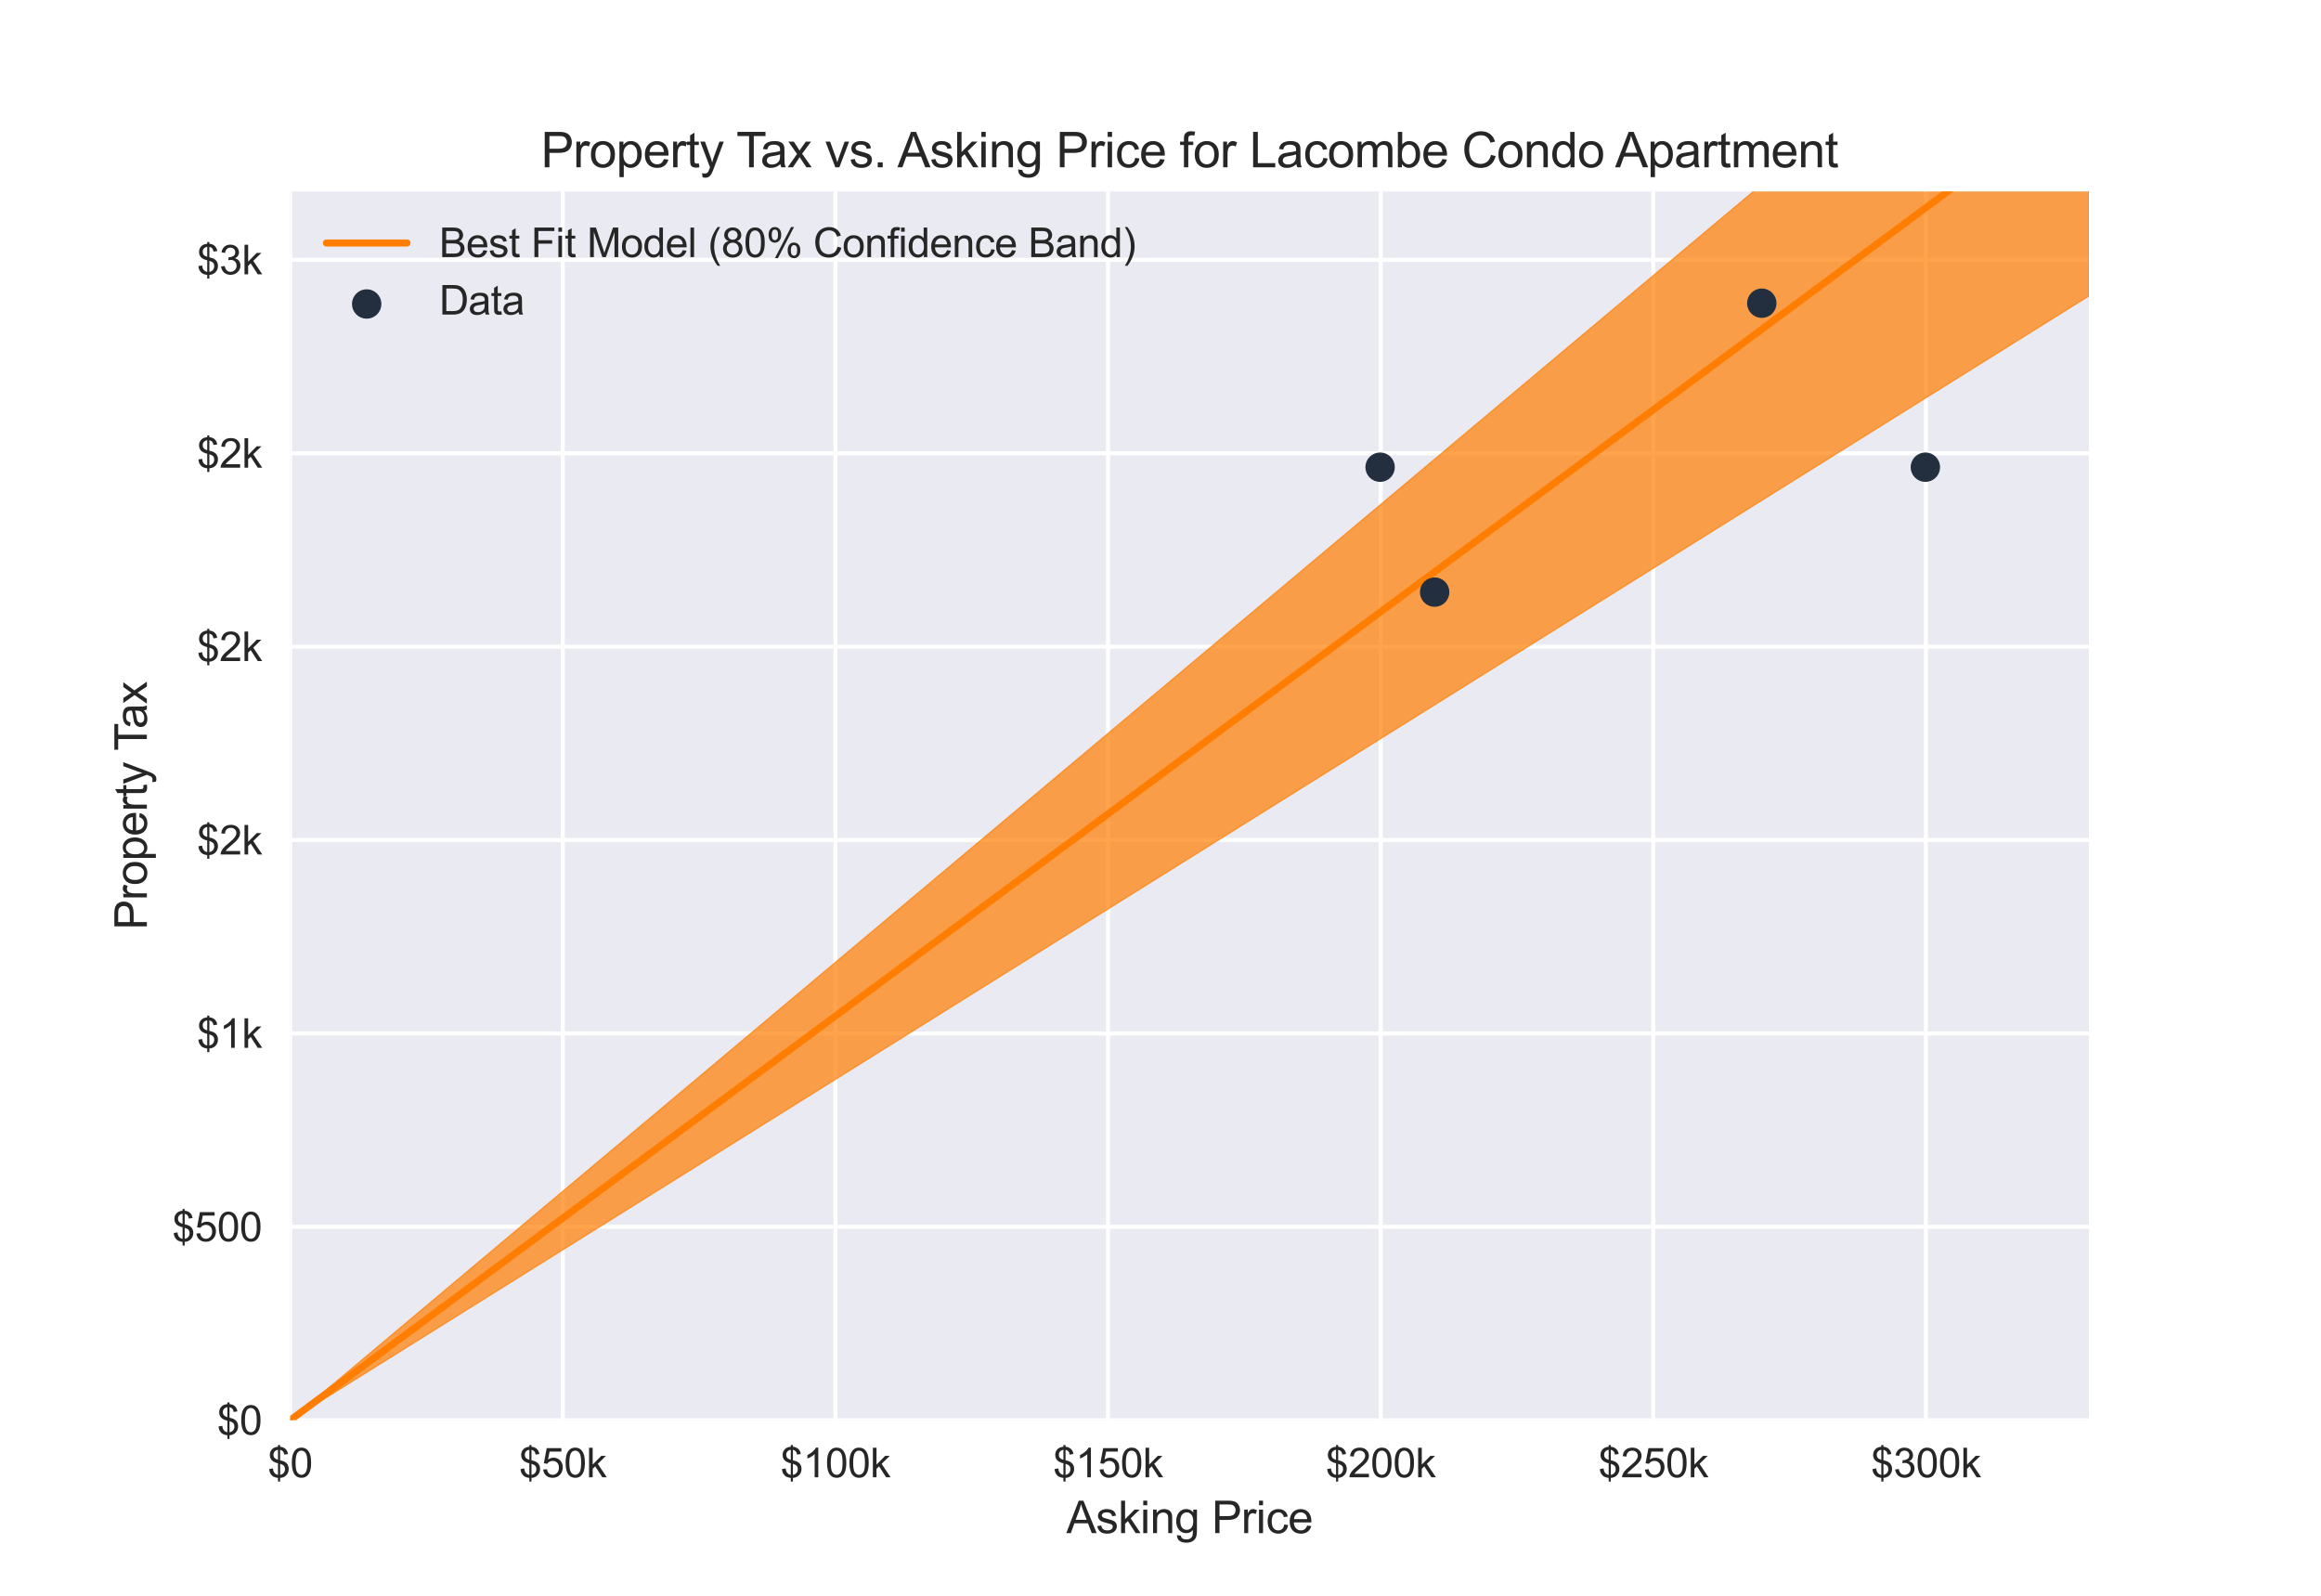 <?xml version="1.0" encoding="utf-8" standalone="no"?>
<!DOCTYPE svg PUBLIC "-//W3C//DTD SVG 1.1//EN"
  "http://www.w3.org/Graphics/SVG/1.1/DTD/svg11.dtd">
<svg xmlns:xlink="http://www.w3.org/1999/xlink" width="576pt" height="396pt" viewBox="0 0 576 396" xmlns="http://www.w3.org/2000/svg" version="1.1">
 <defs>
  <style type="text/css">*{stroke-linejoin: round; stroke-linecap: butt}</style>
 </defs>
 <g id="figure_1">
  <g id="patch_1">
   <path d="M 0 396 
L 576 396 
L 576 0 
L 0 0 
z
" style="fill: #ffffff"/>
  </g>
  <g id="axes_1">
   <g id="patch_2">
    <path d="M 72 352.44 
L 518.4 352.44 
L 518.4 47.52 
L 72 47.52 
z
" style="fill: #eaeaf2"/>
   </g>
   <g id="matplotlib.axis_1">
    <g id="xtick_1">
     <g id="line2d_1">
      <path d="M 72 352.44 
L 72 47.52 
" clip-path="url(#p2a02ef7e8a)" style="fill: none; stroke: #ffffff; stroke-linecap: round"/>
     </g>
     <g id="line2d_2"/>
     <g id="text_1">
      <!-- $0 -->
      <g style="fill: #262626" transform="translate(66.439 366.598) scale(0.1 -0.1)">
       <defs>
        <path id="ArialMT-24" d="M 1594 -659 
L 1594 -97 
Q 1172 -44 908 92 
Q 644 228 451 531 
Q 259 834 228 1272 
L 794 1378 
Q 859 925 1025 713 
Q 1263 413 1594 378 
L 1594 2169 
Q 1247 2234 884 2438 
Q 616 2588 470 2853 
Q 325 3119 325 3456 
Q 325 4056 750 4428 
Q 1034 4678 1594 4734 
L 1594 5003 
L 1925 5003 
L 1925 4734 
Q 2416 4688 2703 4447 
Q 3072 4141 3147 3606 
L 2566 3519 
Q 2516 3850 2358 4026 
Q 2200 4203 1925 4259 
L 1925 2638 
Q 2350 2531 2488 2472 
Q 2750 2356 2915 2190 
Q 3081 2025 3170 1797 
Q 3259 1569 3259 1303 
Q 3259 719 2887 328 
Q 2516 -63 1925 -91 
L 1925 -659 
L 1594 -659 
z
M 1594 4266 
Q 1266 4216 1077 4003 
Q 888 3791 888 3500 
Q 888 3213 1048 3019 
Q 1209 2825 1594 2709 
L 1594 4266 
z
M 1925 378 
Q 2253 419 2467 662 
Q 2681 906 2681 1266 
Q 2681 1572 2529 1758 
Q 2378 1944 1925 2091 
L 1925 378 
z
" transform="scale(0.016)"/>
        <path id="ArialMT-30" d="M 266 2259 
Q 266 3072 433 3567 
Q 600 4063 929 4331 
Q 1259 4600 1759 4600 
Q 2128 4600 2406 4451 
Q 2684 4303 2865 4023 
Q 3047 3744 3150 3342 
Q 3253 2941 3253 2259 
Q 3253 1453 3087 958 
Q 2922 463 2592 192 
Q 2263 -78 1759 -78 
Q 1097 -78 719 397 
Q 266 969 266 2259 
z
M 844 2259 
Q 844 1131 1108 757 
Q 1372 384 1759 384 
Q 2147 384 2411 759 
Q 2675 1134 2675 2259 
Q 2675 3391 2411 3762 
Q 2147 4134 1753 4134 
Q 1366 4134 1134 3806 
Q 844 3388 844 2259 
z
" transform="scale(0.016)"/>
       </defs>
       <use xlink:href="#ArialMT-24"/>
       <use xlink:href="#ArialMT-30" x="55.615"/>
      </g>
     </g>
    </g>
    <g id="xtick_2">
     <g id="line2d_3">
      <path d="M 139.659 352.44 
L 139.659 47.52 
" clip-path="url(#p2a02ef7e8a)" style="fill: none; stroke: #ffffff; stroke-linecap: round"/>
     </g>
     <g id="line2d_4"/>
     <g id="text_2">
      <!-- $50k -->
      <g style="fill: #262626" transform="translate(128.818 366.598) scale(0.1 -0.1)">
       <defs>
        <path id="ArialMT-35" d="M 266 1200 
L 856 1250 
Q 922 819 1161 601 
Q 1400 384 1738 384 
Q 2144 384 2425 690 
Q 2706 997 2706 1503 
Q 2706 1984 2436 2262 
Q 2166 2541 1728 2541 
Q 1456 2541 1237 2417 
Q 1019 2294 894 2097 
L 366 2166 
L 809 4519 
L 3088 4519 
L 3088 3981 
L 1259 3981 
L 1013 2750 
Q 1425 3038 1878 3038 
Q 2478 3038 2890 2622 
Q 3303 2206 3303 1553 
Q 3303 931 2941 478 
Q 2500 -78 1738 -78 
Q 1113 -78 717 272 
Q 322 622 266 1200 
z
" transform="scale(0.016)"/>
        <path id="ArialMT-6b" d="M 425 0 
L 425 4581 
L 988 4581 
L 988 1969 
L 2319 3319 
L 3047 3319 
L 1778 2088 
L 3175 0 
L 2481 0 
L 1384 1697 
L 988 1316 
L 988 0 
L 425 0 
z
" transform="scale(0.016)"/>
       </defs>
       <use xlink:href="#ArialMT-24"/>
       <use xlink:href="#ArialMT-35" x="55.615"/>
       <use xlink:href="#ArialMT-30" x="111.23"/>
       <use xlink:href="#ArialMT-6b" x="166.846"/>
      </g>
     </g>
    </g>
    <g id="xtick_3">
     <g id="line2d_5">
      <path d="M 207.318 352.44 
L 207.318 47.52 
" clip-path="url(#p2a02ef7e8a)" style="fill: none; stroke: #ffffff; stroke-linecap: round"/>
     </g>
     <g id="line2d_6"/>
     <g id="text_3">
      <!-- $100k -->
      <g style="fill: #262626" transform="translate(193.696 366.598) scale(0.1 -0.1)">
       <defs>
        <path id="ArialMT-31" d="M 2384 0 
L 1822 0 
L 1822 3584 
Q 1619 3391 1289 3197 
Q 959 3003 697 2906 
L 697 3450 
Q 1169 3672 1522 3987 
Q 1875 4303 2022 4600 
L 2384 4600 
L 2384 0 
z
" transform="scale(0.016)"/>
       </defs>
       <use xlink:href="#ArialMT-24"/>
       <use xlink:href="#ArialMT-31" x="55.615"/>
       <use xlink:href="#ArialMT-30" x="111.23"/>
       <use xlink:href="#ArialMT-30" x="166.846"/>
       <use xlink:href="#ArialMT-6b" x="222.461"/>
      </g>
     </g>
    </g>
    <g id="xtick_4">
     <g id="line2d_7">
      <path d="M 274.977 352.44 
L 274.977 47.52 
" clip-path="url(#p2a02ef7e8a)" style="fill: none; stroke: #ffffff; stroke-linecap: round"/>
     </g>
     <g id="line2d_8"/>
     <g id="text_4">
      <!-- $150k -->
      <g style="fill: #262626" transform="translate(261.355 366.598) scale(0.1 -0.1)">
       <use xlink:href="#ArialMT-24"/>
       <use xlink:href="#ArialMT-31" x="55.615"/>
       <use xlink:href="#ArialMT-35" x="111.23"/>
       <use xlink:href="#ArialMT-30" x="166.846"/>
       <use xlink:href="#ArialMT-6b" x="222.461"/>
      </g>
     </g>
    </g>
    <g id="xtick_5">
     <g id="line2d_9">
      <path d="M 342.636 352.44 
L 342.636 47.52 
" clip-path="url(#p2a02ef7e8a)" style="fill: none; stroke: #ffffff; stroke-linecap: round"/>
     </g>
     <g id="line2d_10"/>
     <g id="text_5">
      <!-- $200k -->
      <g style="fill: #262626" transform="translate(329.014 366.598) scale(0.1 -0.1)">
       <defs>
        <path id="ArialMT-32" d="M 3222 541 
L 3222 0 
L 194 0 
Q 188 203 259 391 
Q 375 700 629 1000 
Q 884 1300 1366 1694 
Q 2113 2306 2375 2664 
Q 2638 3022 2638 3341 
Q 2638 3675 2398 3904 
Q 2159 4134 1775 4134 
Q 1369 4134 1125 3890 
Q 881 3647 878 3216 
L 300 3275 
Q 359 3922 746 4261 
Q 1134 4600 1788 4600 
Q 2447 4600 2831 4234 
Q 3216 3869 3216 3328 
Q 3216 3053 3103 2787 
Q 2991 2522 2730 2228 
Q 2469 1934 1863 1422 
Q 1356 997 1212 845 
Q 1069 694 975 541 
L 3222 541 
z
" transform="scale(0.016)"/>
       </defs>
       <use xlink:href="#ArialMT-24"/>
       <use xlink:href="#ArialMT-32" x="55.615"/>
       <use xlink:href="#ArialMT-30" x="111.23"/>
       <use xlink:href="#ArialMT-30" x="166.846"/>
       <use xlink:href="#ArialMT-6b" x="222.461"/>
      </g>
     </g>
    </g>
    <g id="xtick_6">
     <g id="line2d_11">
      <path d="M 410.295 352.44 
L 410.295 47.52 
" clip-path="url(#p2a02ef7e8a)" style="fill: none; stroke: #ffffff; stroke-linecap: round"/>
     </g>
     <g id="line2d_12"/>
     <g id="text_6">
      <!-- $250k -->
      <g style="fill: #262626" transform="translate(396.673 366.598) scale(0.1 -0.1)">
       <use xlink:href="#ArialMT-24"/>
       <use xlink:href="#ArialMT-32" x="55.615"/>
       <use xlink:href="#ArialMT-35" x="111.23"/>
       <use xlink:href="#ArialMT-30" x="166.846"/>
       <use xlink:href="#ArialMT-6b" x="222.461"/>
      </g>
     </g>
    </g>
    <g id="xtick_7">
     <g id="line2d_13">
      <path d="M 477.954 352.44 
L 477.954 47.52 
" clip-path="url(#p2a02ef7e8a)" style="fill: none; stroke: #ffffff; stroke-linecap: round"/>
     </g>
     <g id="line2d_14"/>
     <g id="text_7">
      <!-- $300k -->
      <g style="fill: #262626" transform="translate(464.332 366.598) scale(0.1 -0.1)">
       <defs>
        <path id="ArialMT-33" d="M 269 1209 
L 831 1284 
Q 928 806 1161 595 
Q 1394 384 1728 384 
Q 2125 384 2398 659 
Q 2672 934 2672 1341 
Q 2672 1728 2419 1979 
Q 2166 2231 1775 2231 
Q 1616 2231 1378 2169 
L 1441 2663 
Q 1497 2656 1531 2656 
Q 1891 2656 2178 2843 
Q 2466 3031 2466 3422 
Q 2466 3731 2256 3934 
Q 2047 4138 1716 4138 
Q 1388 4138 1169 3931 
Q 950 3725 888 3313 
L 325 3413 
Q 428 3978 793 4289 
Q 1159 4600 1703 4600 
Q 2078 4600 2393 4439 
Q 2709 4278 2876 4000 
Q 3044 3722 3044 3409 
Q 3044 3113 2884 2869 
Q 2725 2625 2413 2481 
Q 2819 2388 3044 2092 
Q 3269 1797 3269 1353 
Q 3269 753 2831 336 
Q 2394 -81 1725 -81 
Q 1122 -81 723 278 
Q 325 638 269 1209 
z
" transform="scale(0.016)"/>
       </defs>
       <use xlink:href="#ArialMT-24"/>
       <use xlink:href="#ArialMT-33" x="55.615"/>
       <use xlink:href="#ArialMT-30" x="111.23"/>
       <use xlink:href="#ArialMT-30" x="166.846"/>
       <use xlink:href="#ArialMT-6b" x="222.461"/>
      </g>
     </g>
    </g>
    <g id="text_8">
     <!-- Asking Price -->
     <g style="fill: #262626" transform="translate(264.634 380.459) scale(0.11 -0.11)">
      <defs>
       <path id="ArialMT-41" d="M -9 0 
L 1750 4581 
L 2403 4581 
L 4278 0 
L 3588 0 
L 3053 1388 
L 1138 1388 
L 634 0 
L -9 0 
z
M 1313 1881 
L 2866 1881 
L 2388 3150 
Q 2169 3728 2063 4100 
Q 1975 3659 1816 3225 
L 1313 1881 
z
" transform="scale(0.016)"/>
       <path id="ArialMT-73" d="M 197 991 
L 753 1078 
Q 800 744 1014 566 
Q 1228 388 1613 388 
Q 2000 388 2187 545 
Q 2375 703 2375 916 
Q 2375 1106 2209 1216 
Q 2094 1291 1634 1406 
Q 1016 1563 777 1677 
Q 538 1791 414 1992 
Q 291 2194 291 2438 
Q 291 2659 392 2848 
Q 494 3038 669 3163 
Q 800 3259 1026 3326 
Q 1253 3394 1513 3394 
Q 1903 3394 2198 3281 
Q 2494 3169 2634 2976 
Q 2775 2784 2828 2463 
L 2278 2388 
Q 2241 2644 2061 2787 
Q 1881 2931 1553 2931 
Q 1166 2931 1000 2803 
Q 834 2675 834 2503 
Q 834 2394 903 2306 
Q 972 2216 1119 2156 
Q 1203 2125 1616 2013 
Q 2213 1853 2448 1751 
Q 2684 1650 2818 1456 
Q 2953 1263 2953 975 
Q 2953 694 2789 445 
Q 2625 197 2315 61 
Q 2006 -75 1616 -75 
Q 969 -75 630 194 
Q 291 463 197 991 
z
" transform="scale(0.016)"/>
       <path id="ArialMT-69" d="M 425 3934 
L 425 4581 
L 988 4581 
L 988 3934 
L 425 3934 
z
M 425 0 
L 425 3319 
L 988 3319 
L 988 0 
L 425 0 
z
" transform="scale(0.016)"/>
       <path id="ArialMT-6e" d="M 422 0 
L 422 3319 
L 928 3319 
L 928 2847 
Q 1294 3394 1984 3394 
Q 2284 3394 2536 3286 
Q 2788 3178 2913 3003 
Q 3038 2828 3088 2588 
Q 3119 2431 3119 2041 
L 3119 0 
L 2556 0 
L 2556 2019 
Q 2556 2363 2490 2533 
Q 2425 2703 2258 2804 
Q 2091 2906 1866 2906 
Q 1506 2906 1245 2678 
Q 984 2450 984 1813 
L 984 0 
L 422 0 
z
" transform="scale(0.016)"/>
       <path id="ArialMT-67" d="M 319 -275 
L 866 -356 
Q 900 -609 1056 -725 
Q 1266 -881 1628 -881 
Q 2019 -881 2231 -725 
Q 2444 -569 2519 -288 
Q 2563 -116 2559 434 
Q 2191 0 1641 0 
Q 956 0 581 494 
Q 206 988 206 1678 
Q 206 2153 378 2554 
Q 550 2956 876 3175 
Q 1203 3394 1644 3394 
Q 2231 3394 2613 2919 
L 2613 3319 
L 3131 3319 
L 3131 450 
Q 3131 -325 2973 -648 
Q 2816 -972 2473 -1159 
Q 2131 -1347 1631 -1347 
Q 1038 -1347 672 -1080 
Q 306 -813 319 -275 
z
M 784 1719 
Q 784 1066 1043 766 
Q 1303 466 1694 466 
Q 2081 466 2343 764 
Q 2606 1063 2606 1700 
Q 2606 2309 2336 2618 
Q 2066 2928 1684 2928 
Q 1309 2928 1046 2623 
Q 784 2319 784 1719 
z
" transform="scale(0.016)"/>
       <path id="ArialMT-20" transform="scale(0.016)"/>
       <path id="ArialMT-50" d="M 494 0 
L 494 4581 
L 2222 4581 
Q 2678 4581 2919 4538 
Q 3256 4481 3484 4323 
Q 3713 4166 3852 3881 
Q 3991 3597 3991 3256 
Q 3991 2672 3619 2267 
Q 3247 1863 2275 1863 
L 1100 1863 
L 1100 0 
L 494 0 
z
M 1100 2403 
L 2284 2403 
Q 2872 2403 3119 2622 
Q 3366 2841 3366 3238 
Q 3366 3525 3220 3729 
Q 3075 3934 2838 4000 
Q 2684 4041 2272 4041 
L 1100 4041 
L 1100 2403 
z
" transform="scale(0.016)"/>
       <path id="ArialMT-72" d="M 416 0 
L 416 3319 
L 922 3319 
L 922 2816 
Q 1116 3169 1280 3281 
Q 1444 3394 1641 3394 
Q 1925 3394 2219 3213 
L 2025 2691 
Q 1819 2813 1613 2813 
Q 1428 2813 1281 2702 
Q 1134 2591 1072 2394 
Q 978 2094 978 1738 
L 978 0 
L 416 0 
z
" transform="scale(0.016)"/>
       <path id="ArialMT-63" d="M 2588 1216 
L 3141 1144 
Q 3050 572 2676 248 
Q 2303 -75 1759 -75 
Q 1078 -75 664 370 
Q 250 816 250 1647 
Q 250 2184 428 2587 
Q 606 2991 970 3192 
Q 1334 3394 1763 3394 
Q 2303 3394 2647 3120 
Q 2991 2847 3088 2344 
L 2541 2259 
Q 2463 2594 2264 2762 
Q 2066 2931 1784 2931 
Q 1359 2931 1093 2626 
Q 828 2322 828 1663 
Q 828 994 1084 691 
Q 1341 388 1753 388 
Q 2084 388 2306 591 
Q 2528 794 2588 1216 
z
" transform="scale(0.016)"/>
       <path id="ArialMT-65" d="M 2694 1069 
L 3275 997 
Q 3138 488 2766 206 
Q 2394 -75 1816 -75 
Q 1088 -75 661 373 
Q 234 822 234 1631 
Q 234 2469 665 2931 
Q 1097 3394 1784 3394 
Q 2450 3394 2872 2941 
Q 3294 2488 3294 1666 
Q 3294 1616 3291 1516 
L 816 1516 
Q 847 969 1125 678 
Q 1403 388 1819 388 
Q 2128 388 2347 550 
Q 2566 713 2694 1069 
z
M 847 1978 
L 2700 1978 
Q 2663 2397 2488 2606 
Q 2219 2931 1791 2931 
Q 1403 2931 1139 2672 
Q 875 2413 847 1978 
z
" transform="scale(0.016)"/>
      </defs>
      <use xlink:href="#ArialMT-41"/>
      <use xlink:href="#ArialMT-73" x="66.699"/>
      <use xlink:href="#ArialMT-6b" x="116.699"/>
      <use xlink:href="#ArialMT-69" x="166.699"/>
      <use xlink:href="#ArialMT-6e" x="188.916"/>
      <use xlink:href="#ArialMT-67" x="244.531"/>
      <use xlink:href="#ArialMT-20" x="300.146"/>
      <use xlink:href="#ArialMT-50" x="327.93"/>
      <use xlink:href="#ArialMT-72" x="394.629"/>
      <use xlink:href="#ArialMT-69" x="427.93"/>
      <use xlink:href="#ArialMT-63" x="450.146"/>
      <use xlink:href="#ArialMT-65" x="500.146"/>
     </g>
    </g>
   </g>
   <g id="matplotlib.axis_2">
    <g id="ytick_1">
     <g id="line2d_15">
      <path d="M 72 352.44 
L 518.4 352.44 
" clip-path="url(#p2a02ef7e8a)" style="fill: none; stroke: #ffffff; stroke-linecap: round"/>
     </g>
     <g id="line2d_16"/>
     <g id="text_9">
      <!-- $0 -->
      <g style="fill: #262626" transform="translate(53.878 356.019) scale(0.1 -0.1)">
       <use xlink:href="#ArialMT-24"/>
       <use xlink:href="#ArialMT-30" x="55.615"/>
      </g>
     </g>
    </g>
    <g id="ytick_2">
     <g id="line2d_17">
      <path d="M 72 304.448 
L 518.4 304.448 
" clip-path="url(#p2a02ef7e8a)" style="fill: none; stroke: #ffffff; stroke-linecap: round"/>
     </g>
     <g id="line2d_18"/>
     <g id="text_10">
      <!-- $500 -->
      <g style="fill: #262626" transform="translate(42.756 308.027) scale(0.1 -0.1)">
       <use xlink:href="#ArialMT-24"/>
       <use xlink:href="#ArialMT-35" x="55.615"/>
       <use xlink:href="#ArialMT-30" x="111.23"/>
       <use xlink:href="#ArialMT-30" x="166.846"/>
      </g>
     </g>
    </g>
    <g id="ytick_3">
     <g id="line2d_19">
      <path d="M 72 256.457 
L 518.4 256.457 
" clip-path="url(#p2a02ef7e8a)" style="fill: none; stroke: #ffffff; stroke-linecap: round"/>
     </g>
     <g id="line2d_20"/>
     <g id="text_11">
      <!-- $1k -->
      <g style="fill: #262626" transform="translate(48.878 260.036) scale(0.1 -0.1)">
       <use xlink:href="#ArialMT-24"/>
       <use xlink:href="#ArialMT-31" x="55.615"/>
       <use xlink:href="#ArialMT-6b" x="111.23"/>
      </g>
     </g>
    </g>
    <g id="ytick_4">
     <g id="line2d_21">
      <path d="M 72 208.465 
L 518.4 208.465 
" clip-path="url(#p2a02ef7e8a)" style="fill: none; stroke: #ffffff; stroke-linecap: round"/>
     </g>
     <g id="line2d_22"/>
     <g id="text_12">
      <!-- $2k -->
      <g style="fill: #262626" transform="translate(48.878 212.044) scale(0.1 -0.1)">
       <use xlink:href="#ArialMT-24"/>
       <use xlink:href="#ArialMT-32" x="55.615"/>
       <use xlink:href="#ArialMT-6b" x="111.23"/>
      </g>
     </g>
    </g>
    <g id="ytick_5">
     <g id="line2d_23">
      <path d="M 72 160.473 
L 518.4 160.473 
" clip-path="url(#p2a02ef7e8a)" style="fill: none; stroke: #ffffff; stroke-linecap: round"/>
     </g>
     <g id="line2d_24"/>
     <g id="text_13">
      <!-- $2k -->
      <g style="fill: #262626" transform="translate(48.878 164.052) scale(0.1 -0.1)">
       <use xlink:href="#ArialMT-24"/>
       <use xlink:href="#ArialMT-32" x="55.615"/>
       <use xlink:href="#ArialMT-6b" x="111.23"/>
      </g>
     </g>
    </g>
    <g id="ytick_6">
     <g id="line2d_25">
      <path d="M 72 112.482 
L 518.4 112.482 
" clip-path="url(#p2a02ef7e8a)" style="fill: none; stroke: #ffffff; stroke-linecap: round"/>
     </g>
     <g id="line2d_26"/>
     <g id="text_14">
      <!-- $2k -->
      <g style="fill: #262626" transform="translate(48.878 116.06) scale(0.1 -0.1)">
       <use xlink:href="#ArialMT-24"/>
       <use xlink:href="#ArialMT-32" x="55.615"/>
       <use xlink:href="#ArialMT-6b" x="111.23"/>
      </g>
     </g>
    </g>
    <g id="ytick_7">
     <g id="line2d_27">
      <path d="M 72 64.49 
L 518.4 64.49 
" clip-path="url(#p2a02ef7e8a)" style="fill: none; stroke: #ffffff; stroke-linecap: round"/>
     </g>
     <g id="line2d_28"/>
     <g id="text_15">
      <!-- $3k -->
      <g style="fill: #262626" transform="translate(48.878 68.069) scale(0.1 -0.1)">
       <use xlink:href="#ArialMT-24"/>
       <use xlink:href="#ArialMT-33" x="55.615"/>
       <use xlink:href="#ArialMT-6b" x="111.23"/>
      </g>
     </g>
    </g>
    <g id="text_16">
     <!-- Property Tax -->
     <g style="fill: #262626" transform="translate(36.441 230.752) rotate(-90) scale(0.11 -0.11)">
      <defs>
       <path id="ArialMT-6f" d="M 213 1659 
Q 213 2581 725 3025 
Q 1153 3394 1769 3394 
Q 2453 3394 2887 2945 
Q 3322 2497 3322 1706 
Q 3322 1066 3130 698 
Q 2938 331 2570 128 
Q 2203 -75 1769 -75 
Q 1072 -75 642 372 
Q 213 819 213 1659 
z
M 791 1659 
Q 791 1022 1069 705 
Q 1347 388 1769 388 
Q 2188 388 2466 706 
Q 2744 1025 2744 1678 
Q 2744 2294 2464 2611 
Q 2184 2928 1769 2928 
Q 1347 2928 1069 2612 
Q 791 2297 791 1659 
z
" transform="scale(0.016)"/>
       <path id="ArialMT-70" d="M 422 -1272 
L 422 3319 
L 934 3319 
L 934 2888 
Q 1116 3141 1344 3267 
Q 1572 3394 1897 3394 
Q 2322 3394 2647 3175 
Q 2972 2956 3137 2557 
Q 3303 2159 3303 1684 
Q 3303 1175 3120 767 
Q 2938 359 2589 142 
Q 2241 -75 1856 -75 
Q 1575 -75 1351 44 
Q 1128 163 984 344 
L 984 -1272 
L 422 -1272 
z
M 931 1641 
Q 931 1000 1190 694 
Q 1450 388 1819 388 
Q 2194 388 2461 705 
Q 2728 1022 2728 1688 
Q 2728 2322 2467 2637 
Q 2206 2953 1844 2953 
Q 1484 2953 1207 2617 
Q 931 2281 931 1641 
z
" transform="scale(0.016)"/>
       <path id="ArialMT-74" d="M 1650 503 
L 1731 6 
Q 1494 -44 1306 -44 
Q 1000 -44 831 53 
Q 663 150 594 308 
Q 525 466 525 972 
L 525 2881 
L 113 2881 
L 113 3319 
L 525 3319 
L 525 4141 
L 1084 4478 
L 1084 3319 
L 1650 3319 
L 1650 2881 
L 1084 2881 
L 1084 941 
Q 1084 700 1114 631 
Q 1144 563 1211 522 
Q 1278 481 1403 481 
Q 1497 481 1650 503 
z
" transform="scale(0.016)"/>
       <path id="ArialMT-79" d="M 397 -1278 
L 334 -750 
Q 519 -800 656 -800 
Q 844 -800 956 -737 
Q 1069 -675 1141 -563 
Q 1194 -478 1313 -144 
Q 1328 -97 1363 -6 
L 103 3319 
L 709 3319 
L 1400 1397 
Q 1534 1031 1641 628 
Q 1738 1016 1872 1384 
L 2581 3319 
L 3144 3319 
L 1881 -56 
Q 1678 -603 1566 -809 
Q 1416 -1088 1222 -1217 
Q 1028 -1347 759 -1347 
Q 597 -1347 397 -1278 
z
" transform="scale(0.016)"/>
       <path id="ArialMT-54" d="M 1659 0 
L 1659 4041 
L 150 4041 
L 150 4581 
L 3781 4581 
L 3781 4041 
L 2266 4041 
L 2266 0 
L 1659 0 
z
" transform="scale(0.016)"/>
       <path id="ArialMT-61" d="M 2588 409 
Q 2275 144 1986 34 
Q 1697 -75 1366 -75 
Q 819 -75 525 192 
Q 231 459 231 875 
Q 231 1119 342 1320 
Q 453 1522 633 1644 
Q 813 1766 1038 1828 
Q 1203 1872 1538 1913 
Q 2219 1994 2541 2106 
Q 2544 2222 2544 2253 
Q 2544 2597 2384 2738 
Q 2169 2928 1744 2928 
Q 1347 2928 1158 2789 
Q 969 2650 878 2297 
L 328 2372 
Q 403 2725 575 2942 
Q 747 3159 1072 3276 
Q 1397 3394 1825 3394 
Q 2250 3394 2515 3294 
Q 2781 3194 2906 3042 
Q 3031 2891 3081 2659 
Q 3109 2516 3109 2141 
L 3109 1391 
Q 3109 606 3145 398 
Q 3181 191 3288 0 
L 2700 0 
Q 2613 175 2588 409 
z
M 2541 1666 
Q 2234 1541 1622 1453 
Q 1275 1403 1131 1340 
Q 988 1278 909 1158 
Q 831 1038 831 891 
Q 831 666 1001 516 
Q 1172 366 1500 366 
Q 1825 366 2078 508 
Q 2331 650 2450 897 
Q 2541 1088 2541 1459 
L 2541 1666 
z
" transform="scale(0.016)"/>
       <path id="ArialMT-78" d="M 47 0 
L 1259 1725 
L 138 3319 
L 841 3319 
L 1350 2541 
Q 1494 2319 1581 2169 
Q 1719 2375 1834 2534 
L 2394 3319 
L 3066 3319 
L 1919 1756 
L 3153 0 
L 2463 0 
L 1781 1031 
L 1600 1309 
L 728 0 
L 47 0 
z
" transform="scale(0.016)"/>
      </defs>
      <use xlink:href="#ArialMT-50"/>
      <use xlink:href="#ArialMT-72" x="66.699"/>
      <use xlink:href="#ArialMT-6f" x="100"/>
      <use xlink:href="#ArialMT-70" x="155.615"/>
      <use xlink:href="#ArialMT-65" x="211.23"/>
      <use xlink:href="#ArialMT-72" x="266.846"/>
      <use xlink:href="#ArialMT-74" x="300.146"/>
      <use xlink:href="#ArialMT-79" x="327.93"/>
      <use xlink:href="#ArialMT-20" x="377.93"/>
      <use xlink:href="#ArialMT-54" x="403.963"/>
      <use xlink:href="#ArialMT-61" x="453.922"/>
      <use xlink:href="#ArialMT-78" x="509.537"/>
     </g>
    </g>
   </g>
   <g id="PolyCollection_1">
    <defs>
     <path id="m8d6897483b" d="M 72 -43.56 
L 72 -43.56 
L 76.509 -46.378 
L 81.018 -49.196 
L 85.527 -52.015 
L 90.036 -54.833 
L 94.545 -57.651 
L 99.055 -60.469 
L 103.564 -63.287 
L 108.073 -66.105 
L 112.582 -68.924 
L 117.091 -71.742 
L 121.6 -74.56 
L 126.109 -77.378 
L 130.618 -80.196 
L 135.127 -83.015 
L 139.636 -85.833 
L 144.145 -88.651 
L 148.655 -91.469 
L 153.164 -94.287 
L 157.673 -97.105 
L 162.182 -99.924 
L 166.691 -102.742 
L 171.2 -105.56 
L 175.709 -108.378 
L 180.218 -111.196 
L 184.727 -114.015 
L 189.236 -116.833 
L 193.745 -119.651 
L 198.255 -122.469 
L 202.764 -125.287 
L 207.273 -128.105 
L 211.782 -130.924 
L 216.291 -133.742 
L 220.8 -136.56 
L 225.309 -139.378 
L 229.818 -142.196 
L 234.327 -145.015 
L 238.836 -147.833 
L 243.345 -150.651 
L 247.855 -153.469 
L 252.364 -156.287 
L 256.873 -159.105 
L 261.382 -161.924 
L 265.891 -164.742 
L 270.4 -167.56 
L 274.909 -170.378 
L 279.418 -173.196 
L 283.927 -176.015 
L 288.436 -178.833 
L 292.945 -181.651 
L 297.455 -184.469 
L 301.964 -187.287 
L 306.473 -190.105 
L 310.982 -192.924 
L 315.491 -195.742 
L 320 -198.56 
L 324.509 -201.378 
L 329.018 -204.196 
L 333.527 -207.015 
L 338.036 -209.833 
L 342.545 -212.651 
L 347.055 -215.469 
L 351.564 -218.287 
L 356.073 -221.105 
L 360.582 -223.924 
L 365.091 -226.742 
L 369.6 -229.56 
L 374.109 -232.378 
L 378.618 -235.196 
L 383.127 -238.015 
L 387.636 -240.833 
L 392.145 -243.651 
L 396.655 -246.469 
L 401.164 -249.287 
L 405.673 -252.105 
L 410.182 -254.924 
L 414.691 -257.742 
L 419.2 -260.56 
L 423.709 -263.378 
L 428.218 -266.196 
L 432.727 -269.015 
L 437.236 -271.833 
L 441.745 -274.651 
L 446.255 -277.469 
L 450.764 -280.287 
L 455.273 -283.105 
L 459.782 -285.924 
L 464.291 -288.742 
L 468.8 -291.56 
L 473.309 -294.378 
L 477.818 -297.196 
L 482.327 -300.015 
L 486.836 -302.833 
L 491.345 -305.651 
L 495.855 -308.469 
L 500.364 -311.287 
L 504.873 -314.105 
L 509.382 -316.924 
L 513.891 -319.742 
L 518.4 -322.56 
L 518.4 -418.41 
L 518.4 -418.41 
L 513.891 -414.624 
L 509.382 -410.838 
L 504.873 -407.051 
L 500.364 -403.265 
L 495.855 -399.478 
L 491.345 -395.692 
L 486.836 -391.906 
L 482.327 -388.119 
L 477.818 -384.333 
L 473.309 -380.547 
L 468.8 -376.76 
L 464.291 -372.974 
L 459.782 -369.188 
L 455.273 -365.401 
L 450.764 -361.615 
L 446.255 -357.828 
L 441.745 -354.042 
L 437.236 -350.256 
L 432.727 -346.469 
L 428.218 -342.683 
L 423.709 -338.897 
L 419.2 -335.11 
L 414.691 -331.324 
L 410.182 -327.538 
L 405.673 -323.751 
L 401.164 -319.965 
L 396.655 -316.178 
L 392.145 -312.392 
L 387.636 -308.606 
L 383.127 -304.819 
L 378.618 -301.033 
L 374.109 -297.247 
L 369.6 -293.46 
L 365.091 -289.674 
L 360.582 -285.887 
L 356.073 -282.101 
L 351.564 -278.315 
L 347.055 -274.528 
L 342.545 -270.742 
L 338.036 -266.956 
L 333.527 -263.169 
L 329.018 -259.383 
L 324.509 -255.597 
L 320 -251.81 
L 315.491 -248.024 
L 310.982 -244.237 
L 306.473 -240.451 
L 301.964 -236.665 
L 297.455 -232.878 
L 292.945 -229.092 
L 288.436 -225.306 
L 283.927 -221.519 
L 279.418 -217.733 
L 274.909 -213.947 
L 270.4 -210.16 
L 265.891 -206.374 
L 261.382 -202.587 
L 256.873 -198.801 
L 252.364 -195.015 
L 247.855 -191.228 
L 243.345 -187.442 
L 238.836 -183.656 
L 234.327 -179.869 
L 229.818 -176.083 
L 225.309 -172.296 
L 220.8 -168.51 
L 216.291 -164.724 
L 211.782 -160.937 
L 207.273 -157.151 
L 202.764 -153.365 
L 198.255 -149.578 
L 193.745 -145.792 
L 189.236 -142.006 
L 184.727 -138.219 
L 180.218 -134.433 
L 175.709 -130.646 
L 171.2 -126.86 
L 166.691 -123.074 
L 162.182 -119.287 
L 157.673 -115.501 
L 153.164 -111.715 
L 148.655 -107.928 
L 144.145 -104.142 
L 139.636 -100.356 
L 135.127 -96.569 
L 130.618 -92.783 
L 126.109 -88.996 
L 121.6 -85.21 
L 117.091 -81.424 
L 112.582 -77.637 
L 108.073 -73.851 
L 103.564 -70.065 
L 99.055 -66.278 
L 94.545 -62.492 
L 90.036 -58.705 
L 85.527 -54.919 
L 81.018 -51.133 
L 76.509 -47.346 
L 72 -43.56 
z
" style="stroke: #ff7d00; stroke-opacity: 0.7; stroke-width: 0.3"/>
    </defs>
    <g clip-path="url(#p2a02ef7e8a)">
     <use xlink:href="#m8d6897483b" x="0" y="396" style="fill: #ff7d00; fill-opacity: 0.7; stroke: #ff7d00; stroke-opacity: 0.7; stroke-width: 0.3"/>
    </g>
   </g>
   <g id="line2d_29">
    <path d="M 72 352.44 
L 76.509 349.098 
L 81.018 345.755 
L 85.527 342.413 
L 90.036 339.071 
L 94.545 335.728 
L 99.055 332.386 
L 103.564 329.043 
L 108.073 325.701 
L 112.582 322.359 
L 117.091 319.016 
L 121.6 315.674 
L 126.109 312.332 
L 130.618 308.989 
L 135.127 305.647 
L 139.636 302.305 
L 144.145 298.962 
L 148.655 295.62 
L 153.164 292.277 
L 157.673 288.935 
L 162.182 285.593 
L 166.691 282.25 
L 171.2 278.908 
L 175.709 275.566 
L 180.218 272.223 
L 184.727 268.881 
L 189.236 265.539 
L 193.745 262.196 
L 198.255 258.854 
L 202.764 255.511 
L 207.273 252.169 
L 211.782 248.827 
L 216.291 245.484 
L 220.8 242.142 
L 225.309 238.8 
L 229.818 235.457 
L 234.327 232.115 
L 238.836 228.773 
L 243.345 225.43 
L 247.855 222.088 
L 252.364 218.745 
L 256.873 215.403 
L 261.382 212.061 
L 265.891 208.718 
L 270.4 205.376 
L 274.909 202.034 
L 279.418 198.691 
L 283.927 195.349 
L 288.436 192.007 
L 292.945 188.664 
L 297.455 185.322 
L 301.964 181.979 
L 306.473 178.637 
L 310.982 175.295 
L 315.491 171.952 
L 320 168.61 
L 324.509 165.268 
L 329.018 161.925 
L 333.527 158.583 
L 338.036 155.241 
L 342.545 151.898 
L 347.055 148.556 
L 351.564 145.213 
L 356.073 141.871 
L 360.582 138.529 
L 365.091 135.186 
L 369.6 131.844 
L 374.109 128.502 
L 378.618 125.159 
L 383.127 121.817 
L 387.636 118.475 
L 392.145 115.132 
L 396.655 111.79 
L 401.164 108.447 
L 405.673 105.105 
L 410.182 101.763 
L 414.691 98.42 
L 419.2 95.078 
L 423.709 91.736 
L 428.218 88.393 
L 432.727 85.051 
L 437.236 81.709 
L 441.745 78.366 
L 446.255 75.024 
L 450.764 71.681 
L 455.273 68.339 
L 459.782 64.997 
L 464.291 61.654 
L 468.8 58.312 
L 473.309 54.97 
L 477.818 51.627 
L 482.327 48.285 
L 486.836 44.943 
L 491.345 41.6 
L 495.855 38.258 
L 500.364 34.915 
L 504.873 31.573 
L 509.382 28.231 
L 513.891 24.888 
L 518.4 21.546 
" clip-path="url(#p2a02ef7e8a)" style="fill: none; stroke: #ff7d00; stroke-width: 1.75; stroke-linecap: round"/>
   </g>
   <g id="patch_3">
    <path d="M 72 352.44 
L 72 47.52 
" style="fill: none"/>
   </g>
   <g id="patch_4">
    <path d="M 518.4 352.44 
L 518.4 47.52 
" style="fill: none"/>
   </g>
   <g id="patch_5">
    <path d="M 72 352.44 
L 518.4 352.44 
" style="fill: none"/>
   </g>
   <g id="patch_6">
    <path d="M 72 47.52 
L 518.4 47.52 
" style="fill: none"/>
   </g>
   <g id="PathCollection_1">
    <defs>
     <path id="mf69a72ac5a" d="M 0 3.5 
C 0.928 3.5 1.819 3.131 2.475 2.475 
C 3.131 1.819 3.5 0.928 3.5 0 
C 3.5 -0.928 3.131 -1.819 2.475 -2.475 
C 1.819 -3.131 0.928 -3.5 0 -3.5 
C -0.928 -3.5 -1.819 -3.131 -2.475 -2.475 
C -3.131 -1.819 -3.5 -0.928 -3.5 0 
C -3.5 0.928 -3.131 1.819 -2.475 2.475 
C -1.819 3.131 -0.928 3.5 0 3.5 
z
" style="stroke: #232f3e; stroke-width: 0.3"/>
    </defs>
    <g clip-path="url(#p2a02ef7e8a)">
     <use xlink:href="#mf69a72ac5a" x="437.223" y="75.24" style="fill: #232f3e; stroke: #232f3e; stroke-width: 0.3"/>
     <use xlink:href="#mf69a72ac5a" x="477.818" y="115.937" style="fill: #232f3e; stroke: #232f3e; stroke-width: 0.3"/>
     <use xlink:href="#mf69a72ac5a" x="356.032" y="146.94" style="fill: #232f3e; stroke: #232f3e; stroke-width: 0.3"/>
     <use xlink:href="#mf69a72ac5a" x="342.5" y="115.937" style="fill: #232f3e; stroke: #232f3e; stroke-width: 0.3"/>
    </g>
   </g>
   <g id="text_17">
    <!-- Property Tax vs. Asking Price for Lacombe Condo Apartment -->
    <g style="fill: #262626" transform="translate(134.238 41.52) scale(0.12 -0.12)">
     <defs>
      <path id="ArialMT-76" d="M 1344 0 
L 81 3319 
L 675 3319 
L 1388 1331 
Q 1503 1009 1600 663 
Q 1675 925 1809 1294 
L 2547 3319 
L 3125 3319 
L 1869 0 
L 1344 0 
z
" transform="scale(0.016)"/>
      <path id="ArialMT-2e" d="M 581 0 
L 581 641 
L 1222 641 
L 1222 0 
L 581 0 
z
" transform="scale(0.016)"/>
      <path id="ArialMT-66" d="M 556 0 
L 556 2881 
L 59 2881 
L 59 3319 
L 556 3319 
L 556 3672 
Q 556 4006 616 4169 
Q 697 4388 901 4523 
Q 1106 4659 1475 4659 
Q 1713 4659 2000 4603 
L 1916 4113 
Q 1741 4144 1584 4144 
Q 1328 4144 1222 4034 
Q 1116 3925 1116 3625 
L 1116 3319 
L 1763 3319 
L 1763 2881 
L 1116 2881 
L 1116 0 
L 556 0 
z
" transform="scale(0.016)"/>
      <path id="ArialMT-4c" d="M 469 0 
L 469 4581 
L 1075 4581 
L 1075 541 
L 3331 541 
L 3331 0 
L 469 0 
z
" transform="scale(0.016)"/>
      <path id="ArialMT-6d" d="M 422 0 
L 422 3319 
L 925 3319 
L 925 2853 
Q 1081 3097 1340 3245 
Q 1600 3394 1931 3394 
Q 2300 3394 2536 3241 
Q 2772 3088 2869 2813 
Q 3263 3394 3894 3394 
Q 4388 3394 4653 3120 
Q 4919 2847 4919 2278 
L 4919 0 
L 4359 0 
L 4359 2091 
Q 4359 2428 4304 2576 
Q 4250 2725 4106 2815 
Q 3963 2906 3769 2906 
Q 3419 2906 3187 2673 
Q 2956 2441 2956 1928 
L 2956 0 
L 2394 0 
L 2394 2156 
Q 2394 2531 2256 2718 
Q 2119 2906 1806 2906 
Q 1569 2906 1367 2781 
Q 1166 2656 1075 2415 
Q 984 2175 984 1722 
L 984 0 
L 422 0 
z
" transform="scale(0.016)"/>
      <path id="ArialMT-62" d="M 941 0 
L 419 0 
L 419 4581 
L 981 4581 
L 981 2947 
Q 1338 3394 1891 3394 
Q 2197 3394 2470 3270 
Q 2744 3147 2920 2923 
Q 3097 2700 3197 2384 
Q 3297 2069 3297 1709 
Q 3297 856 2875 390 
Q 2453 -75 1863 -75 
Q 1275 -75 941 416 
L 941 0 
z
M 934 1684 
Q 934 1088 1097 822 
Q 1363 388 1816 388 
Q 2184 388 2453 708 
Q 2722 1028 2722 1663 
Q 2722 2313 2464 2622 
Q 2206 2931 1841 2931 
Q 1472 2931 1203 2611 
Q 934 2291 934 1684 
z
" transform="scale(0.016)"/>
      <path id="ArialMT-43" d="M 3763 1606 
L 4369 1453 
Q 4178 706 3683 314 
Q 3188 -78 2472 -78 
Q 1731 -78 1267 223 
Q 803 525 561 1097 
Q 319 1669 319 2325 
Q 319 3041 592 3573 
Q 866 4106 1370 4382 
Q 1875 4659 2481 4659 
Q 3169 4659 3637 4309 
Q 4106 3959 4291 3325 
L 3694 3184 
Q 3534 3684 3231 3912 
Q 2928 4141 2469 4141 
Q 1941 4141 1586 3887 
Q 1231 3634 1087 3207 
Q 944 2781 944 2328 
Q 944 1744 1114 1308 
Q 1284 872 1643 656 
Q 2003 441 2422 441 
Q 2931 441 3284 734 
Q 3638 1028 3763 1606 
z
" transform="scale(0.016)"/>
      <path id="ArialMT-64" d="M 2575 0 
L 2575 419 
Q 2259 -75 1647 -75 
Q 1250 -75 917 144 
Q 584 363 401 755 
Q 219 1147 219 1656 
Q 219 2153 384 2558 
Q 550 2963 881 3178 
Q 1213 3394 1622 3394 
Q 1922 3394 2156 3267 
Q 2391 3141 2538 2938 
L 2538 4581 
L 3097 4581 
L 3097 0 
L 2575 0 
z
M 797 1656 
Q 797 1019 1065 703 
Q 1334 388 1700 388 
Q 2069 388 2326 689 
Q 2584 991 2584 1609 
Q 2584 2291 2321 2609 
Q 2059 2928 1675 2928 
Q 1300 2928 1048 2622 
Q 797 2316 797 1656 
z
" transform="scale(0.016)"/>
     </defs>
     <use xlink:href="#ArialMT-50"/>
     <use xlink:href="#ArialMT-72" x="66.699"/>
     <use xlink:href="#ArialMT-6f" x="100"/>
     <use xlink:href="#ArialMT-70" x="155.615"/>
     <use xlink:href="#ArialMT-65" x="211.23"/>
     <use xlink:href="#ArialMT-72" x="266.846"/>
     <use xlink:href="#ArialMT-74" x="300.146"/>
     <use xlink:href="#ArialMT-79" x="327.93"/>
     <use xlink:href="#ArialMT-20" x="377.93"/>
     <use xlink:href="#ArialMT-54" x="403.963"/>
     <use xlink:href="#ArialMT-61" x="453.922"/>
     <use xlink:href="#ArialMT-78" x="509.537"/>
     <use xlink:href="#ArialMT-20" x="559.537"/>
     <use xlink:href="#ArialMT-76" x="587.32"/>
     <use xlink:href="#ArialMT-73" x="637.32"/>
     <use xlink:href="#ArialMT-2e" x="687.32"/>
     <use xlink:href="#ArialMT-20" x="715.104"/>
     <use xlink:href="#ArialMT-41" x="737.387"/>
     <use xlink:href="#ArialMT-73" x="804.086"/>
     <use xlink:href="#ArialMT-6b" x="854.086"/>
     <use xlink:href="#ArialMT-69" x="904.086"/>
     <use xlink:href="#ArialMT-6e" x="926.303"/>
     <use xlink:href="#ArialMT-67" x="981.918"/>
     <use xlink:href="#ArialMT-20" x="1037.533"/>
     <use xlink:href="#ArialMT-50" x="1065.316"/>
     <use xlink:href="#ArialMT-72" x="1132.016"/>
     <use xlink:href="#ArialMT-69" x="1165.316"/>
     <use xlink:href="#ArialMT-63" x="1187.533"/>
     <use xlink:href="#ArialMT-65" x="1237.533"/>
     <use xlink:href="#ArialMT-20" x="1293.148"/>
     <use xlink:href="#ArialMT-66" x="1320.932"/>
     <use xlink:href="#ArialMT-6f" x="1348.715"/>
     <use xlink:href="#ArialMT-72" x="1404.33"/>
     <use xlink:href="#ArialMT-20" x="1437.631"/>
     <use xlink:href="#ArialMT-4c" x="1465.414"/>
     <use xlink:href="#ArialMT-61" x="1521.029"/>
     <use xlink:href="#ArialMT-63" x="1576.645"/>
     <use xlink:href="#ArialMT-6f" x="1626.645"/>
     <use xlink:href="#ArialMT-6d" x="1682.26"/>
     <use xlink:href="#ArialMT-62" x="1765.561"/>
     <use xlink:href="#ArialMT-65" x="1821.176"/>
     <use xlink:href="#ArialMT-20" x="1876.791"/>
     <use xlink:href="#ArialMT-43" x="1904.574"/>
     <use xlink:href="#ArialMT-6f" x="1976.791"/>
     <use xlink:href="#ArialMT-6e" x="2032.406"/>
     <use xlink:href="#ArialMT-64" x="2088.021"/>
     <use xlink:href="#ArialMT-6f" x="2143.637"/>
     <use xlink:href="#ArialMT-20" x="2199.252"/>
     <use xlink:href="#ArialMT-41" x="2221.535"/>
     <use xlink:href="#ArialMT-70" x="2288.234"/>
     <use xlink:href="#ArialMT-61" x="2343.85"/>
     <use xlink:href="#ArialMT-72" x="2399.465"/>
     <use xlink:href="#ArialMT-74" x="2432.766"/>
     <use xlink:href="#ArialMT-6d" x="2460.549"/>
     <use xlink:href="#ArialMT-65" x="2543.85"/>
     <use xlink:href="#ArialMT-6e" x="2599.465"/>
     <use xlink:href="#ArialMT-74" x="2655.08"/>
    </g>
   </g>
   <g id="legend_1">
    <g id="line2d_30">
     <path d="M 81 60.3 
L 91 60.3 
L 101 60.3 
" style="fill: none; stroke: #ff7d00; stroke-width: 1.75; stroke-linecap: round"/>
    </g>
    <g id="text_18">
     <!-- Best Fit Model (80% Confidence Band) -->
     <g style="fill: #262626" transform="translate(109 63.8) scale(0.1 -0.1)">
      <defs>
       <path id="ArialMT-42" d="M 469 0 
L 469 4581 
L 2188 4581 
Q 2713 4581 3030 4442 
Q 3347 4303 3526 4014 
Q 3706 3725 3706 3409 
Q 3706 3116 3547 2856 
Q 3388 2597 3066 2438 
Q 3481 2316 3704 2022 
Q 3928 1728 3928 1328 
Q 3928 1006 3792 729 
Q 3656 453 3456 303 
Q 3256 153 2954 76 
Q 2653 0 2216 0 
L 469 0 
z
M 1075 2656 
L 2066 2656 
Q 2469 2656 2644 2709 
Q 2875 2778 2992 2937 
Q 3109 3097 3109 3338 
Q 3109 3566 3000 3739 
Q 2891 3913 2687 3977 
Q 2484 4041 1991 4041 
L 1075 4041 
L 1075 2656 
z
M 1075 541 
L 2216 541 
Q 2509 541 2628 563 
Q 2838 600 2978 687 
Q 3119 775 3209 942 
Q 3300 1109 3300 1328 
Q 3300 1584 3169 1773 
Q 3038 1963 2805 2039 
Q 2572 2116 2134 2116 
L 1075 2116 
L 1075 541 
z
" transform="scale(0.016)"/>
       <path id="ArialMT-46" d="M 525 0 
L 525 4581 
L 3616 4581 
L 3616 4041 
L 1131 4041 
L 1131 2622 
L 3281 2622 
L 3281 2081 
L 1131 2081 
L 1131 0 
L 525 0 
z
" transform="scale(0.016)"/>
       <path id="ArialMT-4d" d="M 475 0 
L 475 4581 
L 1388 4581 
L 2472 1338 
Q 2622 884 2691 659 
Q 2769 909 2934 1394 
L 4031 4581 
L 4847 4581 
L 4847 0 
L 4263 0 
L 4263 3834 
L 2931 0 
L 2384 0 
L 1059 3900 
L 1059 0 
L 475 0 
z
" transform="scale(0.016)"/>
       <path id="ArialMT-6c" d="M 409 0 
L 409 4581 
L 972 4581 
L 972 0 
L 409 0 
z
" transform="scale(0.016)"/>
       <path id="ArialMT-28" d="M 1497 -1347 
Q 1031 -759 709 28 
Q 388 816 388 1659 
Q 388 2403 628 3084 
Q 909 3875 1497 4659 
L 1900 4659 
Q 1522 4009 1400 3731 
Q 1209 3300 1100 2831 
Q 966 2247 966 1656 
Q 966 153 1900 -1347 
L 1497 -1347 
z
" transform="scale(0.016)"/>
       <path id="ArialMT-38" d="M 1131 2484 
Q 781 2613 612 2850 
Q 444 3088 444 3419 
Q 444 3919 803 4259 
Q 1163 4600 1759 4600 
Q 2359 4600 2725 4251 
Q 3091 3903 3091 3403 
Q 3091 3084 2923 2848 
Q 2756 2613 2416 2484 
Q 2838 2347 3058 2040 
Q 3278 1734 3278 1309 
Q 3278 722 2862 322 
Q 2447 -78 1769 -78 
Q 1091 -78 675 323 
Q 259 725 259 1325 
Q 259 1772 486 2073 
Q 713 2375 1131 2484 
z
M 1019 3438 
Q 1019 3113 1228 2906 
Q 1438 2700 1772 2700 
Q 2097 2700 2305 2904 
Q 2513 3109 2513 3406 
Q 2513 3716 2298 3927 
Q 2084 4138 1766 4138 
Q 1444 4138 1231 3931 
Q 1019 3725 1019 3438 
z
M 838 1322 
Q 838 1081 952 856 
Q 1066 631 1291 507 
Q 1516 384 1775 384 
Q 2178 384 2440 643 
Q 2703 903 2703 1303 
Q 2703 1709 2433 1975 
Q 2163 2241 1756 2241 
Q 1359 2241 1098 1978 
Q 838 1716 838 1322 
z
" transform="scale(0.016)"/>
       <path id="ArialMT-25" d="M 372 3481 
Q 372 3972 619 4315 
Q 866 4659 1334 4659 
Q 1766 4659 2048 4351 
Q 2331 4044 2331 3447 
Q 2331 2866 2045 2552 
Q 1759 2238 1341 2238 
Q 925 2238 648 2547 
Q 372 2856 372 3481 
z
M 1350 4272 
Q 1141 4272 1002 4090 
Q 863 3909 863 3425 
Q 863 2984 1003 2804 
Q 1144 2625 1350 2625 
Q 1563 2625 1702 2806 
Q 1841 2988 1841 3469 
Q 1841 3913 1700 4092 
Q 1559 4272 1350 4272 
z
M 1353 -169 
L 3859 4659 
L 4316 4659 
L 1819 -169 
L 1353 -169 
z
M 3334 1075 
Q 3334 1569 3581 1911 
Q 3828 2253 4300 2253 
Q 4731 2253 5014 1945 
Q 5297 1638 5297 1041 
Q 5297 459 5011 145 
Q 4725 -169 4303 -169 
Q 3888 -169 3611 142 
Q 3334 453 3334 1075 
z
M 4316 1866 
Q 4103 1866 3964 1684 
Q 3825 1503 3825 1019 
Q 3825 581 3965 400 
Q 4106 219 4313 219 
Q 4528 219 4667 400 
Q 4806 581 4806 1063 
Q 4806 1506 4665 1686 
Q 4525 1866 4316 1866 
z
" transform="scale(0.016)"/>
       <path id="ArialMT-29" d="M 791 -1347 
L 388 -1347 
Q 1322 153 1322 1656 
Q 1322 2244 1188 2822 
Q 1081 3291 891 3722 
Q 769 4003 388 4659 
L 791 4659 
Q 1378 3875 1659 3084 
Q 1900 2403 1900 1659 
Q 1900 816 1576 28 
Q 1253 -759 791 -1347 
z
" transform="scale(0.016)"/>
      </defs>
      <use xlink:href="#ArialMT-42"/>
      <use xlink:href="#ArialMT-65" x="66.699"/>
      <use xlink:href="#ArialMT-73" x="122.314"/>
      <use xlink:href="#ArialMT-74" x="172.314"/>
      <use xlink:href="#ArialMT-20" x="200.098"/>
      <use xlink:href="#ArialMT-46" x="227.881"/>
      <use xlink:href="#ArialMT-69" x="288.965"/>
      <use xlink:href="#ArialMT-74" x="311.182"/>
      <use xlink:href="#ArialMT-20" x="338.965"/>
      <use xlink:href="#ArialMT-4d" x="366.748"/>
      <use xlink:href="#ArialMT-6f" x="450.049"/>
      <use xlink:href="#ArialMT-64" x="505.664"/>
      <use xlink:href="#ArialMT-65" x="561.279"/>
      <use xlink:href="#ArialMT-6c" x="616.895"/>
      <use xlink:href="#ArialMT-20" x="639.111"/>
      <use xlink:href="#ArialMT-28" x="666.895"/>
      <use xlink:href="#ArialMT-38" x="700.195"/>
      <use xlink:href="#ArialMT-30" x="755.811"/>
      <use xlink:href="#ArialMT-25" x="811.426"/>
      <use xlink:href="#ArialMT-20" x="900.342"/>
      <use xlink:href="#ArialMT-43" x="928.125"/>
      <use xlink:href="#ArialMT-6f" x="1000.342"/>
      <use xlink:href="#ArialMT-6e" x="1055.957"/>
      <use xlink:href="#ArialMT-66" x="1111.572"/>
      <use xlink:href="#ArialMT-69" x="1139.355"/>
      <use xlink:href="#ArialMT-64" x="1161.572"/>
      <use xlink:href="#ArialMT-65" x="1217.188"/>
      <use xlink:href="#ArialMT-6e" x="1272.803"/>
      <use xlink:href="#ArialMT-63" x="1328.418"/>
      <use xlink:href="#ArialMT-65" x="1378.418"/>
      <use xlink:href="#ArialMT-20" x="1434.033"/>
      <use xlink:href="#ArialMT-42" x="1461.816"/>
      <use xlink:href="#ArialMT-61" x="1528.516"/>
      <use xlink:href="#ArialMT-6e" x="1584.131"/>
      <use xlink:href="#ArialMT-64" x="1639.746"/>
      <use xlink:href="#ArialMT-29" x="1695.361"/>
     </g>
    </g>
    <g id="PathCollection_2">
     <g>
      <use xlink:href="#mf69a72ac5a" x="91" y="75.437" style="fill: #232f3e; stroke: #232f3e; stroke-width: 0.3"/>
     </g>
    </g>
    <g id="text_19">
     <!-- Data -->
     <g style="fill: #262626" transform="translate(109 78.062) scale(0.1 -0.1)">
      <defs>
       <path id="ArialMT-44" d="M 494 0 
L 494 4581 
L 2072 4581 
Q 2606 4581 2888 4516 
Q 3281 4425 3559 4188 
Q 3922 3881 4101 3404 
Q 4281 2928 4281 2316 
Q 4281 1794 4159 1391 
Q 4038 988 3847 723 
Q 3656 459 3429 307 
Q 3203 156 2883 78 
Q 2563 0 2147 0 
L 494 0 
z
M 1100 541 
L 2078 541 
Q 2531 541 2789 625 
Q 3047 709 3200 863 
Q 3416 1078 3536 1442 
Q 3656 1806 3656 2325 
Q 3656 3044 3420 3430 
Q 3184 3816 2847 3947 
Q 2603 4041 2063 4041 
L 1100 4041 
L 1100 541 
z
" transform="scale(0.016)"/>
      </defs>
      <use xlink:href="#ArialMT-44"/>
      <use xlink:href="#ArialMT-61" x="72.217"/>
      <use xlink:href="#ArialMT-74" x="127.832"/>
      <use xlink:href="#ArialMT-61" x="155.615"/>
     </g>
    </g>
   </g>
  </g>
 </g>
 <defs>
  <clipPath id="p2a02ef7e8a">
   <rect x="72" y="47.52" width="446.4" height="304.92"/>
  </clipPath>
 </defs>
</svg>

